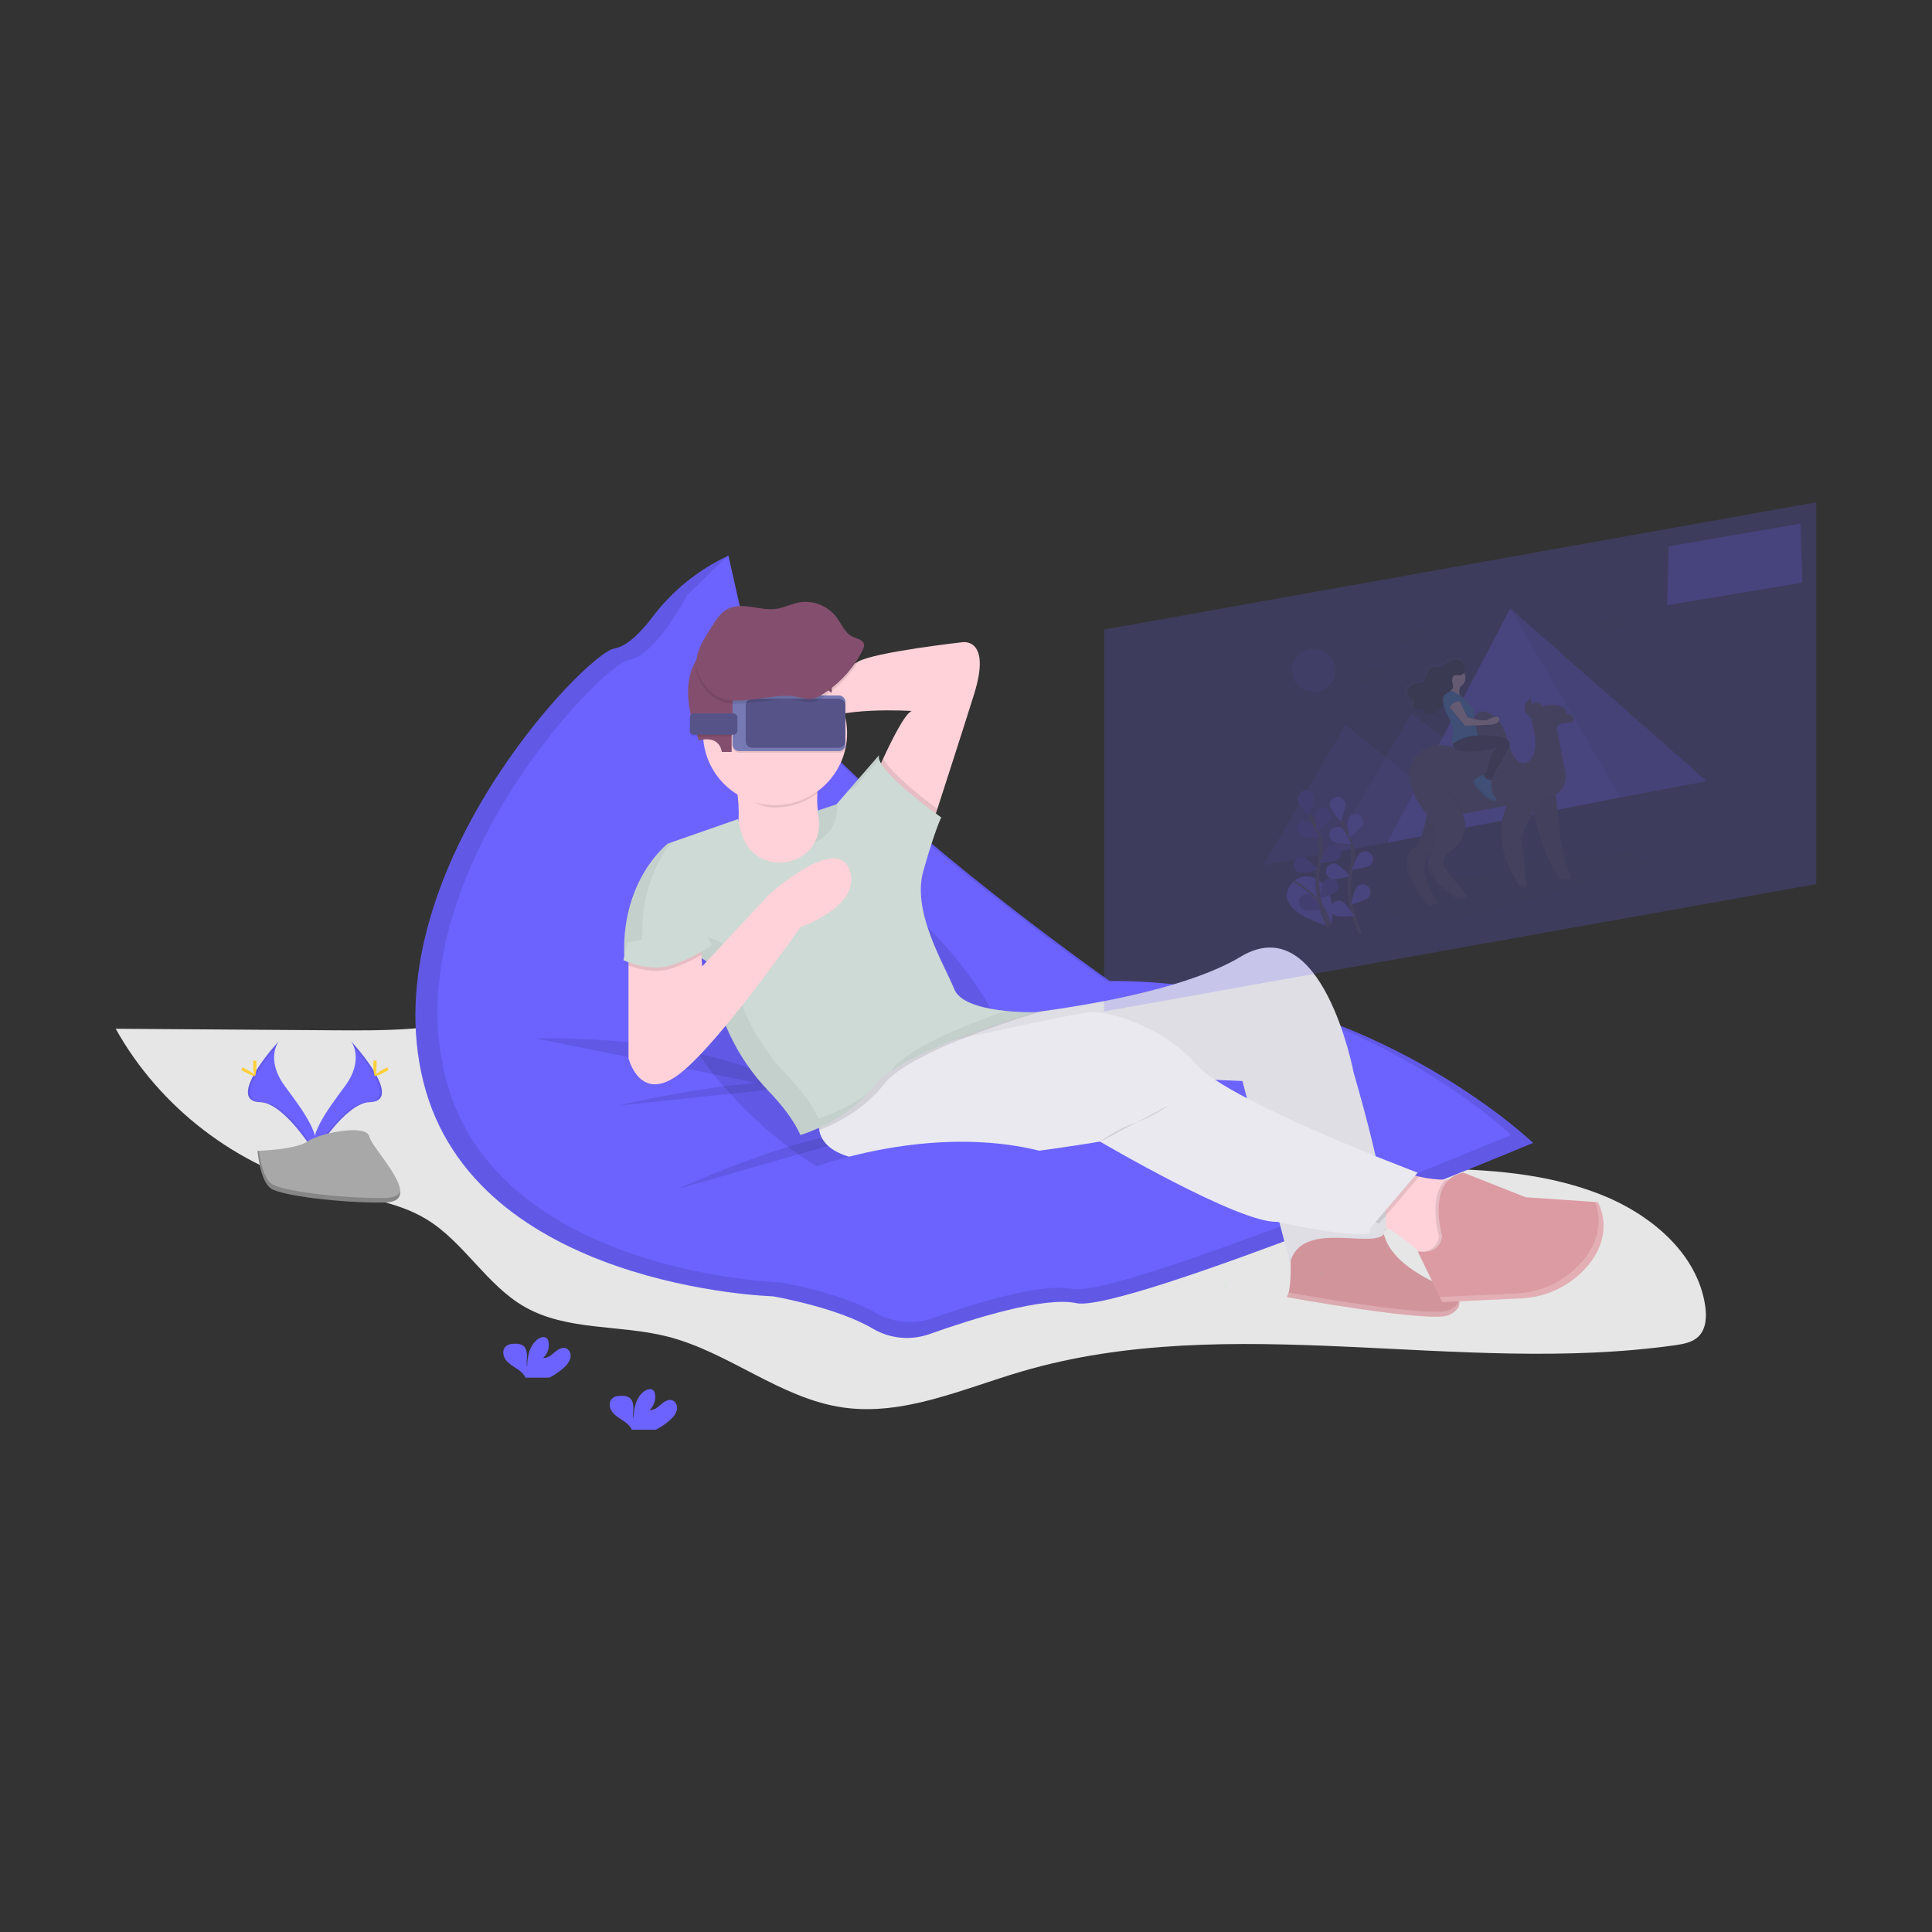 <?xml version="1.0" encoding="utf-8"?>
<!-- Generator: Adobe Illustrator 24.0.0, SVG Export Plug-In . SVG Version: 6.00 Build 0)  -->
<svg version="1.1" id="Layer_1" xmlns="http://www.w3.org/2000/svg" xmlns:xlink="http://www.w3.org/1999/xlink" x="0px" y="0px"
	 viewBox="0 0 1080 1080" style="enable-background:new 0 0 1080 1080;" xml:space="preserve">
<rect x="0" y="0" width="1080" height="1080" fill="#333333" stroke="none"/>
<style type="text/css">
	.st0{fill:#3F3D56;}
	.st1{fill:#6C63FF;}
	.st2{fill:#F2F2F2;}
	.st3{opacity:0.7;}
	.st4{fill:url(#SVGID_1_);}
	.st5{opacity:0.1;enable-background:new    ;}
	.st6{fill:#E0E0E0;}
	.st7{fill:url(#SVGID_2_);}
	.st8{fill:#72351C;}
	.st9{fill:#FDA57D;}
	.st10{fill:url(#SVGID_3_);}
	.st11{fill:#535461;}
	.st12{fill:#FFFFFF;}
	.st13{fill:#EEEEEE;}
	.st14{fill:#2F2E41;}
	.st15{fill:#A0616A;}
	.st16{fill:#D0CDE1;}
	.st17{fill:#E6E6E6;}
	.st18{opacity:0.1;fill:#6C63FF;enable-background:new    ;}
	.st19{fill:none;stroke:#535461;stroke-width:2;stroke-miterlimit:10;}
	.st20{opacity:0.25;enable-background:new    ;}
	.st21{fill:#495464;}
	.st22{fill:#464353;}
	.st23{fill:#514E7F;}
	.st24{opacity:0.5;fill:#6C63FF;enable-background:new    ;}
	.st25{fill:url(#SVGID_4_);}
	.st26{fill:#A1616A;}
	.st27{opacity:0.05;enable-background:new    ;}
	.st28{opacity:0.1;}
	.st29{opacity:0.2;enable-background:new    ;}
	.st30{fill:#E6E8EC;}
	.st31{fill:none;stroke:#3F3D56;stroke-miterlimit:10;}
	.st32{fill:#FFB6B6;}
	.st33{fill:#F86D70;}
	.st34{fill:#444053;}
	.st35{opacity:0.1;fill:#FFFFFF;enable-background:new    ;}
	.st36{fill:none;stroke:#444053;stroke-miterlimit:10;}
	.st37{fill:url(#SVGID_5_);}
	.st38{fill:#2D293D;}
	.st39{opacity:0.05;}
	.st40{fill:#FFCDD3;}
	.st41{fill:#DCE6F2;}
	.st42{fill:#DC9BA3;}
	.st43{fill:#FFD2D9;}
	.st44{fill:#E9E9EF;}
	.st45{fill:#CEDAD5;}
	.st46{fill:#FFD037;}
	.st47{fill:#A8A8A8;}
	.st48{fill:#844F6E;}
	.st49{opacity:0.2;fill:#FFFFFF;enable-background:new    ;}
	.st50{opacity:0.05;fill:#00FF00;enable-background:new    ;}
	.st51{fill:#7679B4;}
	.st52{fill:#565388;}
	.st53{opacity:0.2;fill:#6C63FF;enable-background:new    ;}
	.st54{opacity:0.2;}
	.st55{opacity:0.1;fill:#252223;enable-background:new    ;}
	.st56{opacity:0.3;fill:#6C63FF;enable-background:new    ;}
	.st57{fill:url(#SVGID_6_);}
	.st58{fill:url(#SVGID_7_);}
	.st59{fill:#F9D5C6;}
	.st60{fill:#353535;}
	.st61{fill:#409CD6;}
	.st62{fill:#2F302F;}
	.st63{fill:none;stroke:#535461;stroke-miterlimit:10;}
</style>
<g>
	<path class="st17" d="M341.55,533.99c-22.41,10.36-43.08,24.59-66.44,32.56c-28.43,9.7-59.14,9.6-89.19,9.38l-121.24-0.85
		c24.55,44.1,67.93,77.31,116.92,89.49c19.22,4.79,39.75,6.66,56.7,16.94c21.12,12.81,33.64,36.9,55.11,49.1
		c23.67,13.43,53.08,9.81,79.46,16.47c34.38,8.63,63.15,34.59,98.22,39.69c33.92,4.93,66.98-10.39,99.86-20.06
		c117.42-34.56,244.27,2.35,365.47-14.73c4.66-0.66,9.62-1.55,12.99-4.82c4.33-4.2,4.69-10.98,3.83-17
		c-4.32-29.96-31.27-51.98-59.53-62.85c-60.21-23.14-127.85-8.6-191.81-16.93c-43.93-5.73-85.72-22.22-126.94-38.58
		c-43.16-17.12-87-33.93-127.9-56.08C405.47,533.17,391.99,510.71,341.55,533.99z"/>
	<path class="st42" d="M721.08,693.05c0,0,1.83,27.46-1.83,32.03c0,0,80.54,14.64,90.6,10.07c10.07-4.58,5.49-11.9,0-14.64
		s-32.95-12.81-36.61-32.03c0,0,11.9-5.49-26.54,1.83S721.08,693.05,721.08,693.05z"/>
	<path class="st27" d="M721.08,693.05c0,0,1.83,27.46-1.83,32.03c0,0,80.54,14.64,90.6,10.07c10.07-4.58,5.49-11.9,0-14.64
		s-32.95-12.81-36.61-32.03c0,0,11.9-5.49-26.54,1.83S721.08,693.05,721.08,693.05z"/>
	<path class="st1" d="M407,310.72l-0.35,0.16c-16.61,7.84-31.06,19.61-42.1,34.29c-6.24,8.24-13.91,16.09-21.2,17.39
		c-16.2,2.86-135.31,126.74-106.72,242.03s195.38,120.05,195.38,120.05s35.47,6.01,55.83,18.04c9.62,5.69,21.27,6.81,31.8,3.06
		c24.23-8.62,64.06-21.12,82.02-17.28C628.34,734.19,857,638.9,857,638.9s-95.29-91.52-235.36-89.57
		c0,0-221.06-154.37-213.44-218.21L407,310.72z"/>
	<path class="st5" d="M407,310.72l-0.35,0.16c-16.61,7.84-31.06,19.61-42.1,34.29c-6.24,8.24-13.91,16.09-21.2,17.39
		c-16.2,2.86-135.31,126.74-106.72,242.03s195.38,120.05,195.38,120.05s35.47,6.01,55.83,18.04c9.62,5.69,21.27,6.81,31.8,3.06
		c24.23-8.62,64.06-21.12,82.02-17.28C628.34,734.19,857,638.9,857,638.9s-95.29-91.52-235.36-89.57
		c0,0-221.06-154.37-213.44-218.21L407,310.72z"/>
	<path class="st1" d="M407.17,310.5l-22.88,21.96c0,0-17.39,33.86-32.95,36.61s-129.96,121.72-102.5,232.46
		s187.61,115.31,187.61,115.31s33.33,5.65,52.94,16.95c9.62,5.63,21.23,6.77,31.77,3.1c23.33-8.24,61.12-20.05,78.18-16.39
		c25.63,5.49,245.27-86.03,245.27-86.03s-91.52-87.86-226.05-86.03c0,0-212.32-148.26-205-209.58L407.17,310.5z"/>
	
		<ellipse transform="matrix(0.707 -0.707 0.707 0.707 -265.356 497.094)" class="st5" cx="467.37" cy="568.86" rx="72.17" ry="131.38"/>
	<path class="st43" d="M407.17,426.73c0,0,10.07,16.47,3.66,48.51s16.47,32.03,16.47,32.03h45.76L488.63,467l-21.96,1.83
		c0,0-14.64-3.66-8.24-37.52L407.17,426.73z"/>
	<path class="st43" d="M544.45,388.29c-7,22.28-15.78,49.42-20.46,63.9l-3.33,10.23l-30.2-31.12c0,0,1.33-3.08,3.31-7.4
		c4.42-9.57,12.12-25.2,15.91-26.46c0,0-42.1-2.75-54.91,7.32c-12.81,10.07-9.15-27.46-9.15-27.46s24.71-1.83,33.86-7.32
		c9.15-5.49,58.57-10.98,58.57-10.98S554.52,356.26,544.45,388.29z"/>
	<path class="st5" d="M378.8,664.68c0,0,77.79-35.69,105.25-30.2"/>
	<path class="st5" d="M299.18,580.48c0,0,94.26-3.66,145.52,29.29"/>
	<path class="st5" d="M345.86,618.01c0,0,74.13-18.3,113.48-11.9"/>
	<path class="st43" d="M819.01,657.36l-6.41,46.67l-16.47-1.83c0,0-1-0.92-2.69-2.45c-4.44-3.91-13.67-11.57-22.51-15.74
		c-2.99-1.53-6.23-2.49-9.57-2.86l18.3-27.46c4.45,1.67,9.02,3.02,13.66,4.05c4.82,1.13,9.76,1.71,14.72,1.74
		C811.8,659.55,815.54,658.83,819.01,657.36z"/>
	<path class="st44" d="M773.25,690.31c-8.24,7.32-45.76-8.24-52.17,15.56l-5.89-22.57l-18.15-69.45l-2.5-9.56l-15.12-0.65
		l-173.5-7.4l-9.85-0.4l-5.18-0.22l6.87-3.4l45.76-22.68c0,0,16.47-1.15,39.22-4.27l0,0c34.47-4.72,83.28-13.96,110.85-30.49
		c45.76-27.46,63.15,64.98,63.15,64.98s6.96,23.46,12.26,46.56c2.53,10.98,4.68,21.96,5.49,30.26
		C775.27,683.59,775.03,688.72,773.25,690.31z"/>
	<path class="st27" d="M773.25,690.31c-8.24,7.32-45.76-8.24-52.17,15.56l-5.89-22.57l-18.15-69.45l-2.5-9.56l-15.56-0.92
		l-167.66-10.35l-10.35-0.64l-3.18-0.19l-4.13-0.26l49.88-22.42c0,0,16.47-1.15,39.22-4.27l0,0c34.47-4.72,83.28-13.96,110.85-30.49
		c45.76-27.46,63.15,64.98,63.15,64.98s6.96,23.46,12.26,46.56c2.53,10.98,4.68,21.96,5.49,30.26
		C775.27,683.59,775.03,688.72,773.25,690.31z"/>
	<path class="st5" d="M793.32,657.74l-16.02,18.78l-6.41,7.49c-2.99-1.53-6.23-2.49-9.57-2.86l18.3-27.46
		C784.09,655.37,788.67,656.72,793.32,657.74z"/>
	<path class="st44" d="M792.47,655.53l-17.91,20.99l-8.63,10.12v2.75c-10.56,2.43-43.48-4.5-50.74-6.1
		c-0.92-0.19-1.43-0.31-1.43-0.31c-21.05,0.92-98.84-44.84-98.84-44.84s-85.11,14.64-126.3,10.98c-23-2.05-29.44-10.37-30.65-17.32
		c-0.53-3.44-0.06-6.96,1.36-10.13l36.74-25.84l4.88-3.43l7.79-5.49c0,0,13.54-3.07,30.73-6.86l0,0
		c26.86-5.92,62.66-13.62,69.91-14.18c11.9-0.92,42.1,9.15,59.49,29.29c2.99,3.16,6.38,5.93,10.07,8.24l0.48,0.31
		c4.89,3.24,10.91,6.69,17.62,10.21c22.16,11.67,51.69,24.2,72,32.43C782.91,651.9,792.47,655.53,792.47,655.53z"/>
	<path class="st5" d="M819.01,657.36l-6.41,46.67l-16.47-1.83c0,0-1-0.92-2.69-2.45c3.66,0.08,9.66-0.97,10.93-8.53
		c0,0-6.34-22.19,3.66-31.74C811.8,659.55,815.54,658.83,819.01,657.36z"/>
	<path class="st42" d="M806.2,691.22c0,0-9.15-32.03,11.9-35.69l34.78,13.73l40.27,2.75c0,0,10.52,17.17-6.34,36.39
		c-9.33,10.53-22.55,16.81-36.61,17.39l-44,2.06l-13.73-28.37C792.46,699.47,804.37,702.2,806.2,691.22z"/>
	<path class="st5" d="M582.75,565.23c-4.58,1.35-23.69,7.05-43.23,14.79l0,0c-9.66,3.72-19.07,8.06-28.17,12.99
		c-1.89,1.06-3.66,2.13-5.4,3.21c-5.13,3.25-9.25,6.58-11.81,9.88c-11.29,14.64-27.89,22.48-36.14,25.69
		c-0.53-3.44-0.06-6.96,1.36-10.13l36.71-25.84l-5.18-0.22l6.87-3.4l-4.13-0.26l49.88-22.42
		C543.52,569.52,560.02,568.37,582.75,565.23z"/>
	<path class="st5" d="M523.99,452.19l-3.33,10.23l-30.2-31.12c0,0,1.33-3.08,3.31-7.4C497.59,432,515.82,446.12,523.99,452.19z"/>
	<path class="st45" d="M415.03,467.39c-1.08-3.1-1.87-6.3-2.36-9.55l-39.35,13.73c0,0-27,20.59-24.25,65.44
		c0,0,33.4-12.36,48.05,2.29l0.3,2.58c3.1,25.59,14.42,49.47,32.26,68.07c7.32,7.64,14.14,16.26,17.77,24.53
		c0,0,25.63-7.32,41.18-27.46c15.56-20.13,89.69-41.18,89.69-41.18s-39.35,0.92-44.84-12.81c-5.49-13.73-23.79-43.01-17.39-65.89
		c6.41-22.88,10.07-30.2,10.07-30.2s-37.52-26.54-34.78-34.78l-23.79,27.46l-10.98,3.66c0.86,2.12,1.3,4.4,1.29,6.69
		C458.47,484.85,423.36,490.83,415.03,467.39z"/>
	<path class="st1" d="M196.3,582.09c0,0,7.67,10.07-3.54,25.17c-11.21,15.1-20.45,27.92-16.71,37.37c0,0,16.91-28.12,30.68-28.52
		C220.49,615.72,211.45,599.03,196.3,582.09z"/>
	<path class="st5" d="M196.3,582.09c0.67,0.97,1.2,2.03,1.56,3.15c13.43,15.78,20.58,30.5,7.68,30.88
		c-12.03,0.35-26.45,21.85-29.91,27.28c0.11,0.42,0.25,0.83,0.41,1.24c0,0,16.91-28.12,30.68-28.52
		C220.49,615.73,211.45,599.03,196.3,582.09z"/>
	<path class="st46" d="M210.54,594.91c0,3.53-0.39,6.41-0.92,6.41s-0.92-2.86-0.92-6.41s0.49-1.83,0.98-1.83
		S210.54,591.37,210.54,594.91z"/>
	<path class="st46" d="M215.45,599.13c-3.1,1.69-5.8,2.75-6.03,2.28c-0.23-0.47,2.09-2.15,5.19-3.83c3.1-1.68,1.88-0.46,2.11,0
		C216.96,598.03,218.55,597.43,215.45,599.13z"/>
	<path class="st1" d="M155.79,582.09c0,0-7.67,10.07,3.54,25.17c11.21,15.1,20.45,27.92,16.71,37.37c0,0-16.91-28.12-30.68-28.52
		C131.6,615.72,140.65,599.03,155.79,582.09z"/>
	<path class="st5" d="M155.79,582.09c-0.67,0.97-1.2,2.03-1.56,3.15c-13.43,15.78-20.58,30.5-7.68,30.88
		c12.03,0.35,26.45,21.85,29.91,27.28c-0.11,0.42-0.25,0.83-0.41,1.24c0,0-16.91-28.12-30.68-28.52
		C131.6,615.73,140.65,599.03,155.79,582.09z"/>
	<path class="st46" d="M141.53,594.91c0,3.53,0.39,6.41,0.92,6.41c0.52,0,0.92-2.86,0.92-6.41s-0.49-1.83-0.98-1.83
		S141.53,591.37,141.53,594.91z"/>
	<path class="st46" d="M136.64,599.13c3.1,1.69,5.8,2.75,6.03,2.28c0.23-0.47-2.09-2.15-5.19-3.83c-3.1-1.68-1.88-0.46-2.11,0
		C135.13,598.03,133.54,597.43,136.64,599.13z"/>
	<path class="st47" d="M143.97,643.35c0,0,21.44-0.66,27.9-5.26c6.46-4.6,32.95-10.07,34.59-2.75s32.22,36.71,8.02,36.9
		c-24.21,0.19-56.25-3.77-62.7-7.7C145.33,660.62,143.97,643.35,143.97,643.35z"/>
	<path class="st29" d="M214.92,669.71c-24.21,0.19-56.25-3.77-62.7-7.7c-4.91-2.99-6.87-13.73-7.52-18.68h-0.71
		c0,0,1.35,17.3,7.81,21.22c6.45,3.93,38.49,7.9,62.7,7.7c6.99-0.05,9.4-2.54,9.27-6.22C222.78,668.27,220.12,669.66,214.92,669.71z
		"/>
	<path class="st1" d="M315.38,764.39c1.68-1.37,2.9-3.21,3.51-5.29c0.46-2.1-0.44-4.62-2.45-5.39c-2.25-0.86-4.66,0.7-6.48,2.28
		s-3.92,3.38-6.31,3.04c2.5-2.26,3.62-5.67,2.97-8.98c-0.1-0.67-0.39-1.31-0.82-1.83c-1.25-1.34-3.51-0.76-5.02,0.29
		c-4.76,3.35-6.09,9.81-6.11,15.63c-0.48-2.1-0.07-4.28-0.09-6.41c-0.02-2.12-0.6-4.58-2.42-5.69c-1.12-0.6-2.39-0.9-3.66-0.87
		c-2.14-0.08-4.52,0.14-5.99,1.7c-1.83,1.94-1.35,5.21,0.24,7.32c1.58,2.11,3.98,3.48,6.2,4.96c1.78,1.06,3.29,2.5,4.43,4.22
		c0.13,0.24,0.24,0.49,0.33,0.75h13.39C310.1,768.6,312.89,766.67,315.38,764.39z"/>
	<path class="st1" d="M374.87,793.5c1.68-1.37,2.9-3.21,3.51-5.29c0.46-2.1-0.44-4.62-2.45-5.39c-2.25-0.86-4.66,0.7-6.48,2.28
		c-1.82,1.58-3.92,3.38-6.31,3.04c2.5-2.26,3.62-5.67,2.97-8.98c-0.1-0.67-0.39-1.31-0.82-1.83c-1.25-1.34-3.51-0.76-5.02,0.29
		c-4.76,3.35-6.09,9.81-6.11,15.63c-0.48-2.1-0.07-4.28-0.09-6.41c-0.02-2.12-0.6-4.58-2.42-5.69c-1.12-0.6-2.39-0.9-3.66-0.87
		c-2.14-0.08-4.52,0.14-5.99,1.7c-1.83,1.94-1.35,5.21,0.24,7.32s3.98,3.48,6.2,4.96c1.78,1.06,3.29,2.5,4.43,4.22
		c0.13,0.24,0.24,0.49,0.33,0.75h13.39C369.59,797.71,372.38,795.78,374.87,793.5z"/>
	<path class="st1" d="M447.9,655.07c0,0,88.77-36.61,161.07-1.83l-17.39,36.61l-83.28,1.83L447.9,655.07z"/>
	<path class="st5" d="M457.03,443.33c0.28-3.42,0.74-6.82,1.39-10.2l-51.25-4.58c0,0,3.55,3.07,5.1,14.51
		c6.01,3.57,13.03,8.37,20.53,8.37C441.55,451.46,450.06,448.61,457.03,443.33z"/>
	<circle class="st43" cx="433.26" cy="409.8" r="40.27"/>
	<path class="st48" d="M403.51,420.33H409v-15.56l5.49-16.47c0,0,27.46-12.81,40.27-10.07l10.07,9.15c0,0,2.75-21.96-13.73-30.2
		c-16.47-8.24-45.76-4.58-53.08,1.83c-7.32,6.41-19.22,17.39-10.07,47.59l2.75,7.32C390.7,413.92,401.68,410.26,403.51,420.33z"/>
	<g class="st39">
		<path d="M474.64,441.47l3-1l13.86-15.95c-0.27-0.76-0.3-1.58-0.09-2.35L474.64,441.47z"/>
		<path d="M455.38,470.98c7.26-3.2,12.81-10.16,12.57-20.13c0-0.54,0-1.05-0.09-1.54l-0.29,0.33l-10.98,3.66
			c0.86,2.12,1.3,4.4,1.29,6.69C458.01,463.81,457.15,467.6,455.38,470.98z"/>
		<path d="M562.13,565.09c-22.93,7.98-54,20.55-63.44,32.78c-0.23,0.3-0.47,0.59-0.7,0.92c25.13-17.23,80.33-32.95,80.33-32.95
			C572.91,565.9,567.51,565.65,562.13,565.09z"/>
		<path d="M457.51,625.33c-3.66-8.24-10.5-16.89-17.77-24.53c-17.84-18.6-29.16-42.49-32.26-68.07l-0.3-2.58
			c-14.64-14.64-48.05-2.29-48.05-2.29c-1.74-28.44,8.48-47.12,16.19-56.99l-2,0.7c0,0-27,20.59-24.25,65.44
			c0,0,33.4-12.36,48.05,2.29l0.3,2.58c3.1,25.59,14.42,49.47,32.26,68.07c7.32,7.64,14.14,16.26,17.77,24.53
			c0,0,22.3-6.41,37.93-23.58C476.95,617.23,467.53,622.1,457.51,625.33z"/>
	</g>
	<path class="st43" d="M447.44,518.25c0,0-43.93,63.15-66.81,81.45c-22.88,18.3-29.29-8.24-29.29-8.24v-58.57l40.27-4.58l0.43,5.56
		l0.49,6.34l37.52-40.27c0,0,37.52-33.86,44.84-13.73C482.22,506.35,447.44,518.25,447.44,518.25z"/>
	<path class="st5" d="M392.05,533.87c-5.5,3.2-11.33,5.79-17.39,7.72c-8.65,2.66-18.56-0.14-23.34-1.83v-6.84l40.27-4.58
		L392.05,533.87z"/>
	<path class="st45" d="M350.89,526.94l-2.41,9.8c0,0,14.3,6.67,26.2,3.01c11.9-3.66,21.05-10.07,22.88-10.98
		c1.83-0.92-7.32-10.98-7.32-10.98L350.89,526.94z"/>
	<path class="st5" d="M614.46,638.6c6.1-4.68,12.9-8.39,20.13-10.98c6.88-2.36,13.36-5.76,19.22-10.07"/>
	<path class="st49" d="M893.14,672l-1.5-0.1c2.18,5.49,5.33,19.03-7.59,33.77c-9.33,10.53-22.55,16.81-36.61,17.39l-42.62,2
		l1.36,2.81l44.01-2.09c14.06-0.58,27.27-6.86,36.61-17.39C903.66,689.17,893.14,672,893.14,672z"/>
	<path class="st50" d="M685.61,719.13h-0.14c0.12,2.16,0.33,6.62,0.37,11.51C685.88,726.35,685.74,722.12,685.61,719.13z"/>
	<path class="st50" d="M737.74,711.23c0.13,0.56,0.27,1.1,0.43,1.64C739.07,712.35,740.36,711.38,737.74,711.23z"/>
	<path class="st49" d="M809.86,732.41c-9.38,4.26-79.92-8.15-89.51-9.87c-0.19,0.91-0.56,1.78-1.09,2.55c0,0,80.54,14.64,90.6,10.07
		c5.18-2.35,6.48-5.44,5.77-8.24C815.1,728.86,813.38,730.8,809.86,732.41z"/>
	<path class="st50" d="M685.47,719.14c-0.05-0.92-0.08-1.38-0.08-1.38S680.73,719.43,685.47,719.14z"/>
	<path class="st5" d="M413.2,389.67h55.68c2.06,0,3.73,1.67,3.73,3.73v23.65c0,2.06-1.67,3.73-3.73,3.73H413.2
		c-2.06,0-3.73-1.67-3.73-3.73V393.4C409.46,391.34,411.13,389.67,413.2,389.67z"/>
	<path class="st5" d="M387.9,399.73h22.07c1.23,0,2.23,1,2.23,2.23v7.43c0,1.23-1,2.23-2.23,2.23H387.9c-1.23,0-2.23-1-2.23-2.23
		v-7.43C385.67,400.73,386.67,399.73,387.9,399.73z"/>
	<path class="st51" d="M413.2,388.75h55.68c2.06,0,3.73,1.67,3.73,3.73v23.65c0,2.06-1.67,3.73-3.73,3.73H413.2
		c-2.06,0-3.73-1.67-3.73-3.73v-23.65C409.46,390.42,411.13,388.75,413.2,388.75z"/>
	<path class="st52" d="M420.56,390.58h48.25c2.06,0,3.73,1.67,3.73,3.73v19.99c0,2.06-1.67,3.73-3.73,3.73h-48.25
		c-2.06,0-3.73-1.67-3.73-3.73v-19.99C416.83,392.25,418.5,390.58,420.56,390.58z"/>
	<path class="st52" d="M387.9,398.82h22.07c1.23,0,2.23,1,2.23,2.23v7.43c0,1.23-1,2.23-2.23,2.23H387.9c-1.23,0-2.23-1-2.23-2.23
		v-7.43C385.67,399.82,386.67,398.82,387.9,398.82z"/>
	<path class="st5" d="M458.85,390.56c9.9-5.99,17.95-14.61,23.23-24.91c0.61-1.2,1.2-2.54,0.86-3.84c-0.65-2.49-3.9-2.93-6.24-4
		c-4.37-2-6.21-7.07-9.07-10.92c-4.99-6.55-13.25-9.74-21.35-8.24c-4.17,0.84-8.04,2.91-12.25,3.53c-9.08,1.33-18.98-4.17-27.14,0
		c-3.72,1.91-6.23,5.49-8.45,9.06c-5.56,8.89-12.52,18.3-7.47,28.73c2.9,5.96,7.53,10.9,14.04,12.64
		c6.51,1.74,14.04,0.29,20.66-0.43c5.45-0.59,11.15-1.83,16.63-1.25C448.71,391.62,452.72,394.24,458.85,390.56z"/>
	<path class="st48" d="M458.85,388.73c9.9-5.99,17.95-14.61,23.23-24.91c0.61-1.2,1.2-2.54,0.86-3.84c-0.65-2.49-3.9-2.93-6.24-4
		c-4.37-2-6.21-7.07-9.07-10.92c-4.99-6.55-13.25-9.74-21.35-8.24c-4.17,0.84-8.04,2.91-12.25,3.53c-9.08,1.33-18.98-4.17-27.14,0
		c-3.72,1.91-6.23,5.49-8.45,9.06c-5.56,8.89-12.52,18.3-7.47,28.73c2.9,5.96,7.53,10.9,14.04,12.64
		c6.51,1.74,14.04,0.29,20.66-0.43c5.45-0.59,11.15-1.83,16.63-1.25C448.71,389.79,452.72,392.41,458.85,388.73z"/>
	<polygon class="st53" points="1015.31,494.23 617.21,565.38 617.21,351.91 1015.31,280.76 	"/>
	<polygon class="st53" points="932.83,305.39 1006.46,292.69 1007.53,325.69 931.95,338.32 	"/>
	<g class="st54">
		<path class="st55" d="M789.62,489.59c2.5-0.56,5.06-0.78,7.61-0.63c15.05,0.27,30.68,1.74,45.45-2.75
			c7.84-2.36,14.88-6.26,22.97-7.93c13.73-2.83,27.46,1.3,40.95-2.14c2.75-0.7,6.1-1.69,8.05-0.63c2.26,1.23,0.66,4.41,3.41,5.22
			c0.87,0.11,1.73,0.3,2.56,0.59c1.01,0.59,0.38,1.83-0.63,2.63c-6.12,4.97-18.58,1.67-26.25,5.68c-1.7,0.92-2.98,2.07-4.58,3.02
			c-2.52,1.3-5.19,2.28-7.95,2.93l-42.58,11.9c-10.2,2.85-20.53,5.73-31.07,6.98c-10.54,1.25-21.48,0.74-29.2-2.84
			c-1.66-0.77-3.19-1.71-3.83-2.99C771.55,502.57,779.02,492.41,789.62,489.59z"/>
		<polygon class="st56" points="752.05,405.28 787.68,433.45 823.31,461.61 764.79,472.67 706.28,483.73 729.17,444.5 		"/>
		<polygon class="st56" points="789.1,398.76 824.73,426.92 860.36,455.09 801.84,466.15 743.32,477.21 766.21,437.99 		"/>
		<polygon class="st1" points="844.2,340.16 775.45,471.15 905.84,445.77 954.03,436.66 		"/>
		<polygon class="st5" points="954.03,436.66 905.84,445.77 844.2,340.16 		"/>
		
			<linearGradient id="SVGID_1_" gradientUnits="userSpaceOnUse" x1="471.018" y1="-3687.524" x2="471.018" y2="-3583.178" gradientTransform="matrix(0.983 -0.186 -0.186 -0.983 -303.562 -3038.148)">
			<stop  offset="0" style="stop-color:#808080;stop-opacity:0.25"/>
			<stop  offset="0.54" style="stop-color:#808080;stop-opacity:0.12"/>
			<stop  offset="1" style="stop-color:#808080;stop-opacity:0.1"/>
		</linearGradient>
		<path class="st4" d="M880.46,400.89c-0.48-1.76-2.16-2.92-3.97-2.75c0,0,0.92-7.19-13.91-4.29c-0.92-1.87-3.19-2.65-5.06-1.72
			c-0.29,0.14-0.56,0.32-0.81,0.53l-0.63-3.34c0,0-8.13,4.66,0.49,11.3l1.03,5.49c0.03,0.14,0.07,0.27,0.13,0.4
			c0.05,0.1,0.08,0.2,0.11,0.31c0.39,1.6,3.29,14.3-3.29,18.63c-7.04,4.71-11.06-9.81-11.06-9.81c-4.58-18.97-13.29-18.9-15.36-18.6
			c-0.25,0-0.5,0.05-0.76,0.07c-0.97,0.05-3.98,1.13-5.13,12.07c-1.38,13.12-6.41,9.85-6.41,9.85c-11.27-6.14-19.22-0.77-19.22-0.77
			c-19.55,11.49-2.93,33.06,0.5,37.15c-1.29,6.51-3.9,17.97-6.41,18.45c-3.55,0.67-10.2,13.13,7.8,32.52l4.79-0.92
			c0,0-14.8-19.33-3.15-28.95c-0.25,0.71-0.56,1.4-0.92,2.06c-6.53,11.16,15.68,24.6,15.68,24.6l5.33-1.01l-12.3-15.49
			c-4.89-6.41,4.23-11.64,4.23-11.64c10.79-9.02,5.23-19.91,5.23-19.91l25.19-4.76c-3.11,6.88-7.69,23.79,7.52,46.07l3.55-0.67
			l-2.9-27.02c0,0,0.92-5.81,7.08-14.58c2.45,10.98,7.65,29.94,15.5,37.87l5.14-0.97c0,0-6.27-17.98-6.41-24.71
			c-0.06-2.75-0.18-5.45-0.43-8.15l-1.28-14.17c4.25-2.7,6.4-7.74,5.4-12.68l-4.73-24.58c-0.27-1.4,0.65-2.76,2.05-3.03
			c0.05-0.01,0.1-0.02,0.14-0.02l6.07-0.82c0.83-0.15,1.38-0.93,1.23-1.76C880.51,401.06,880.49,400.97,880.46,400.89z"/>
		<path class="st11" d="M855.75,446.06c0,0,5.69,33.92,16.83,45.16l5.05-0.92c0,0-6.15-17.65-6.31-24.23
			c-0.06-2.67-0.17-5.34-0.42-8.01l-2.07-22.88L855.75,446.06z"/>
		<path class="st27" d="M855.75,446.06c0,0,5.69,33.92,16.83,45.16l5.05-0.92c0,0-6.15-17.65-6.31-24.23
			c-0.06-2.67-0.17-5.34-0.42-8.01l-2.07-22.88L855.75,446.06z"/>
		<path class="st11" d="M798.55,450.92c0,0-3.66,21.79-7.12,22.45c-3.46,0.66-10.01,12.9,7.66,31.92l4.7-0.92
			c0,0-16.29-21.27-0.8-29.97C802.99,474.43,805.69,456.24,798.55,450.92z"/>
		<path class="st27" d="M798.55,450.92c0,0-3.66,21.79-7.12,22.45c-3.46,0.66-10.01,12.9,7.66,31.92l4.7-0.92
			c0,0-16.29-21.27-0.8-29.97C802.99,474.43,805.69,456.24,798.55,450.92z"/>
		<path class="st11" d="M857.15,406.89l-1.02-5.36c-8.45-6.52-0.48-11.09-0.48-11.09l1.09,5.75c20.02-5.77,18.94,2.91,18.94,2.91
			c1.77-0.18,3.42,0.94,3.9,2.66c0.28,0.78-0.13,1.63-0.91,1.9c-0.1,0.03-0.2,0.06-0.3,0.07l-5.96,0.81
			c-1.39,0.19-2.37,1.47-2.18,2.86c0.01,0.05,0.01,0.09,0.02,0.14l4.64,24.13c0.68,3.5-0.21,7.11-2.43,9.89
			c-1.72,2.11-4.48,4.02-8.87,4.71l-45.98,8.69c0,0,5.49,10.7-5.14,19.55c0,0-8.95,5.12-4.15,11.43l12.07,15.21l-5.23,0.99
			c0,0-21.79-13.2-15.38-24.15c3.54-7.09,2.98-15.54-1.47-22.09c0,0-22.33-24.64-1.07-37.14c0,0,7.84-5.27,18.9,0.76
			c0,0,4.93,3.21,6.29-9.66c1.13-10.74,4.08-11.8,5.03-11.85c0.25,0,0.49,0,0.74-0.07c2.03-0.29,10.61-0.37,15.08,18.26
			c0,0,3.95,14.22,10.84,9.67c6.45-4.26,3.66-16.72,3.23-18.3c-0.03-0.1-0.06-0.2-0.11-0.3l0,0
			C857.2,407.15,857.16,407.02,857.15,406.89z"/>
		<path class="st11" d="M844.17,446.98c0,0-14.15,19.63,5.57,48.51l3.49-0.66l-2.85-26.54c0,0,1.68-11.14,16.96-25.75L844.17,446.98
			z"/>
		<circle class="st11" cx="858.7" cy="396.58" r="3.72"/>
		
			<linearGradient id="SVGID_2_" gradientUnits="userSpaceOnUse" x1="460.827" y1="-3637.332" x2="460.827" y2="-3553.627" gradientTransform="matrix(0.983 -0.186 -0.186 -0.983 -303.562 -3038.148)">
			<stop  offset="0" style="stop-color:#808080;stop-opacity:0.25"/>
			<stop  offset="0.54" style="stop-color:#808080;stop-opacity:0.12"/>
			<stop  offset="1" style="stop-color:#808080;stop-opacity:0.1"/>
		</linearGradient>
		<path class="st7" d="M843.01,420.97c4.3-6.54,1.74-6.97,0.07-8.69c-1.13-1.17-10.67-1.62-16.61-1.78
			c-0.13-0.46-0.33-1.23-0.57-2.16c0,0-0.48-1.72-0.7-2.93l0,0h0.38l-0.05-0.36l7.32-0.39c6.25-0.26,6.55-2.75,6.55-2.75
			c0.15-4.27-6.91-0.17-6.91-0.17c-1.4,0.69-5.12,0.17-8.02-0.39c-0.08-0.61-0.13-1.22-0.14-1.83c0.04-0.95-0.03-1.89-0.18-2.83
			c-0.1-0.81-0.42-1.57-0.92-2.21c-2.15-2.57-4.63-4.83-7.38-6.74c-0.16-1.61-0.01-3.25,0.44-4.8c2.28-1.17,3.53-3.69,3.08-6.21
			c-0.11-0.56-0.3-1.11-0.57-1.61c1.31-1.74,0.7-4.71-1.12-6.34c-0.19-0.17-0.4-0.33-0.62-0.47c-1.18-0.79-2.6-1.11-4-0.92
			c-1.56,0.26-3.05,0.86-4.34,1.78c-1.55,1.02-3.05,2.32-4.9,2.53c-1.34,0.15-2.75-0.31-4,0.1c-1.66,0.53-2.51,2.3-3.04,3.92
			c-0.53,1.62-1.04,3.4-2.48,4.37c-1.25,0.84-2.87,0.83-4.35,1.19c-2.09,0.44-3.82,1.89-4.62,3.87c-0.6,1.8,0.09,3.79,1.67,4.84
			c0.24,0.18,0.51,0.32,0.79,0.43c0.31,0.1,0.62,0.22,0.92,0.36c0.16,0.12,0.27,0.3,0.3,0.5c0,0.25-0.05,0.5-0.16,0.72
			c-0.34,1.02-0.25,2.14,0.27,3.08c0.17,0.34,0.43,0.63,0.76,0.82c0.09,0.08,0.19,0.14,0.3,0.19c1.07,0.47,2.4-0.59,3.46-0.11h0.08
			c0.41,0.45,0.77,0.94,1.06,1.47c0.25,0.31,0.56,0.58,0.92,0.77c0.93,0.61,2.06,0.85,3.16,0.68c1.4-0.27,2.73-0.8,3.93-1.57
			c1.62-0.92,3.39-2.19,3.51-4c0.07-1.11-0.5-2.18-0.37-3.28c0.07-0.52,0.29-1.02,0.61-1.44c-0.18,0.93-0.25,1.87-0.19,2.82
			c0.03,0.77,0.12,1.53,0.27,2.28c0.35,1.96,1.05,3.85,2.09,5.56c1.39,2.22,2.4,4.65,3.01,7.2c0.22,1.12,0.24,2.28,0.05,3.4
			c-0.59,3.28-0.52,4.69-0.36,5.28c0.1,0.81,0.37,0.81,0.37,0.81h0.06c0.06,1.12,0.57,2.17,1.43,2.9
			c8.28,3.42,25.13-1.43,25.13-1.43c-3.4,1.2-5.84,10.52-5.84,10.52c-0.37,2.03-1.22,3.94-2.47,5.58l0,0
			c-1.83-0.27-3.99,1.78-5.62,2.97l-0.14,0.09c-0.61,0.42-0.77,1.26-0.35,1.87c0.03,0.05,0.07,0.1,0.11,0.14l6.48,7.1
			c3.73,2.64,5.88,2.82,6.49,2.07c0.39-0.49,0.13-1.37-0.79-2.22c-2.21-2.06-1.89-8.74-1.83-9.31
			C835.49,433.97,839.4,426.47,843.01,420.97z"/>
		<path class="st59" d="M816.83,382.08c0,0-1.89,4.33-0.64,8.05l-7.02-3.72c0,0,2.23-0.6,1.77-5.92L816.83,382.08z"/>
		<path class="st60" d="M821.54,410.77c0,0,18.62,0.27,20.21,1.95c1.58,1.68,4.01,2.13,0,8.48c-4.01,6.35-8.44,15.49-8.44,15.49
			l-4.74-2.17c1.72-1.82,2.86-4.1,3.27-6.57c0,0,2.25-9.09,5.49-10.23c0,0-15.9,4.63-23.79,1.24c0,0-2.1-1.58-1.13-5.02
			C813.38,410.51,821.54,410.77,821.54,410.77z"/>
		<path class="st5" d="M811.19,386.57c0,0-4.65-1.14-4.31,5.99c0.13,2.58,0.89,5.1,2.21,7.32c1.51,2.58,3.66,7.02,3.03,10.71
			c-0.92,5.58,0,5.59,0,5.59l2.38-1.45c3.21-1.96,6.89-3,10.64-3.02h1.11c0,0-2.23-8.02-2.28-11.57c0-1.68,0-3.25-1.02-4.58
			C819.79,391.47,813.42,386.56,811.19,386.57z"/>
		<path class="st61" d="M811.13,386.24c0,0-4.65-1.14-4.31,5.99c0.13,2.58,0.89,5.1,2.21,7.32c1.51,2.58,3.66,7.02,3.03,10.71
			c-0.92,5.58,0,5.59,0,5.59l2.38-1.45c3.21-1.96,6.89-3,10.64-3.02h1.11c0,0-2.23-8.02-2.28-11.57c0-1.68,0-3.25-1.02-4.58
			C819.72,391.12,813.35,386.24,811.13,386.24z"/>
		<path class="st5" d="M809.4,391.95c0.63-1.74,2.56-2.63,4.29-2c0.45,0.16,0.86,0.42,1.2,0.75c0.72,0.75,1.29,1.64,1.68,2.6
			c2.21,5,3.88,8.11,3.88,8.11c1.42,0.21,2.82,0.53,4.18,0.97c0.21,1.71,0.49,3.49,0.49,3.49l-5.94,0.29l-8.14-9.65
			C811.05,396.52,808.57,394.48,809.4,391.95z"/>
		<path class="st59" d="M809.33,391.6c0.63-1.74,2.56-2.63,4.29-2c0.45,0.16,0.86,0.42,1.2,0.75c0.72,0.75,1.29,1.64,1.68,2.6
			c2.21,5,3.88,8.11,3.88,8.11s8.94,2.46,11.25,1.3c0,0,6.64-3.96,6.53,0.21c0,0-0.27,2.4-6.18,2.61l-12.87,0.63l-8.14-9.65
			C810.98,396.16,808.5,394.09,809.33,391.6z"/>
		<path class="st5" d="M810.4,382.84c0.17-0.83,0.57-0.51,0.44-1.98l5.89,1.59c-0.24,0.6-0.45,1.21-0.6,1.83
			c-0.59,0.2-1.21,0.32-1.83,0.34C813,384.88,811.5,383.45,810.4,382.84z"/>
		<circle class="st59" cx="813.53" cy="378.96" r="5.67"/>
		<path class="st5" d="M815.85,377.6c-1.01,0.05-2.1-0.27-2.96,0.27c-0.85,0.53-1.1,1.99-0.92,3.12s0.66,2.28,0.39,3.4
			c-0.36,1.47-1.83,2.38-3.11,3.16s-2.75,1.83-2.88,3.31c-0.12,1.07,0.43,2.12,0.37,3.2c-0.11,1.77-1.77,2.98-3.3,3.88
			c-1.11,0.74-2.35,1.25-3.66,1.51c-1.35,0.24-2.73-0.26-3.61-1.32c-0.41-0.57-0.66-1.33-1.3-1.62c-1.01-0.48-2.26,0.55-3.27,0.09
			c-0.35-0.19-0.64-0.49-0.81-0.85c-0.49-0.92-0.58-2.01-0.27-3c0.1-0.22,0.15-0.46,0.14-0.7c-0.08-0.58-0.79-0.77-1.34-0.98
			c-1.87-0.89-2.79-3.04-2.14-5.01c0.72-1.91,2.35-3.32,4.35-3.75c1.39-0.35,2.93-0.33,4.1-1.13c1.35-0.92,1.83-2.68,2.32-4.26
			c0.49-1.57,1.28-3.29,2.85-3.8c1.21-0.39,2.52,0.05,3.78-0.07c1.75-0.18,3.16-1.45,4.58-2.43c1.21-0.88,2.61-1.47,4.09-1.71
			c1.5-0.23,3.02,0.2,4.17,1.19C819.94,372.4,820.1,377.38,815.85,377.6z"/>
		<path class="st62" d="M815.64,377.47c-1.01,0.05-2.1-0.27-2.96,0.27s-1.1,1.99-0.92,3.12s0.66,2.28,0.39,3.4
			c-0.36,1.47-1.83,2.38-3.11,3.16c-1.28,0.78-2.75,1.83-2.88,3.31c-0.12,1.07,0.43,2.12,0.37,3.2c-0.11,1.77-1.77,2.98-3.3,3.88
			c-1.11,0.74-2.35,1.25-3.66,1.51c-1.35,0.24-2.72-0.25-3.61-1.3c-0.41-0.57-0.66-1.33-1.3-1.62c-1.01-0.48-2.26,0.55-3.27,0.09
			c-0.35-0.19-0.64-0.49-0.81-0.85c-0.49-0.92-0.58-2.01-0.27-3c0.1-0.22,0.15-0.46,0.14-0.7c-0.08-0.58-0.79-0.77-1.34-0.98
			c-1.87-0.89-2.79-3.04-2.14-5.01c0.72-1.91,2.35-3.32,4.35-3.75c1.39-0.35,2.93-0.33,4.1-1.13c1.35-0.92,1.83-2.68,2.32-4.26
			c0.49-1.57,1.28-3.29,2.85-3.8c1.21-0.39,2.52,0.05,3.78-0.07c1.75-0.18,3.16-1.45,4.58-2.43c1.21-0.88,2.61-1.47,4.09-1.71
			c1.5-0.23,3.02,0.2,4.17,1.19C819.73,372.26,819.89,377.23,815.64,377.47z"/>
		<path class="st5" d="M817.31,391.82c0,0-7.32,0.48-6.7,5.59c0.62,5.12-2.54-5.83-2.54-5.83l2.85-3.07l4.06,0.49L817.31,391.82z"/>
		<path class="st61" d="M817.12,391.67c0,0-7.32,0.48-6.7,5.59c0.62,5.12-2.54-5.83-2.54-5.83l2.85-3.07l4.06,0.49L817.12,391.67z"
			/>
		<path class="st61" d="M823.87,438.27l6.17,6.96c3.55,2.6,5.58,2.75,6.15,2.06c0.37-0.48,0.11-1.34-0.76-2.17
			c-2.21-2.1-1.83-9.15-1.83-9.15c-1.79,0.06-3.42-1-4.11-2.65c-1.75-0.27-3.76,1.71-5.3,2.86l-0.13,0.09
			c-0.6,0.43-0.73,1.27-0.3,1.87C823.8,438.19,823.83,438.23,823.87,438.27z"/>
		<path class="st5" d="M833.61,435.99c0,0-3.51,0.49-4.11-2.65C830.21,434.97,831.83,436.02,833.61,435.99z"/>
		<path class="st5" d="M823.87,438.27l6.17,6.96c3.55,2.6,5.58,2.75,6.15,2.06c-1.78-0.55-6.8-2.75-11.98-11.08l-0.13,0.09
			c-0.6,0.44-0.73,1.27-0.29,1.87C823.81,438.21,823.84,438.24,823.87,438.27z"/>
		<path class="st1" d="M722.89,492.78c0,0-16.32,14.59,20.87,25.25c0,0,4.85-15.3-5.56-25.06c-4.19-3.94-10.66-4.13-15.06-0.44
			L722.89,492.78z"/>
		<path class="st63" d="M723.04,492.51c0,0,18.06,9.05,20.71,25.52"/>
		<path class="st19" d="M742.73,518.19c0,0-9.47-18.51-5.34-34.22c1.78-6.6,1.37-13.59-1.17-19.93c-1.23-3-2.72-5.87-4.48-8.59"/>
		<path class="st1" d="M734.28,445.57c0.46,2.4-2.58,10.19-2.58,10.19s-5.67-6.14-6.11-8.54c-0.45-2.4,1.12-4.72,3.52-5.17
			C731.51,441.59,733.83,443.17,734.28,445.57L734.28,445.57z"/>
		<path class="st1" d="M743.98,457.51c-0.92,2.26-7.7,7.15-7.7,7.15s-1.42-8.24-0.49-10.5c0.92-2.27,3.52-3.37,5.79-2.44
			c2.27,0.92,3.37,3.52,2.44,5.79H743.98z"/>
		<path class="st1" d="M747.96,480.3c-1.94,1.48-10.26,2.29-10.26,2.29s2.94-7.82,4.87-9.31c1.94-1.49,4.71-1.12,6.2,0.82
			C750.26,476.04,749.89,478.81,747.96,480.3L747.96,480.3z"/>
		<path class="st1" d="M747.09,498.22c-1.66,1.83-9.72,3.98-9.72,3.98s1.57-8.24,3.23-9.99c1.66-1.79,4.46-1.9,6.25-0.24
			C748.65,493.63,748.75,496.43,747.09,498.22L747.09,498.22z"/>
		<path class="st1" d="M727.24,466.84c2.04,1.35,10.39,1.56,10.39,1.56s-3.47-7.6-5.49-8.95c-2.04-1.35-4.78-0.79-6.13,1.25
			s-0.79,4.78,1.25,6.13l0,0H727.24z"/>
		<path class="st1" d="M726.49,487.83c2.35,0.68,10.38-1.62,10.38-1.62s-5.58-6.21-7.93-6.89c-2.35-0.67-4.8,0.68-5.47,3.03
			C722.79,484.7,724.15,487.15,726.49,487.83L726.49,487.83L726.49,487.83z"/>
		<path class="st1" d="M728.53,508.3c2.2,1.06,10.51,0.16,10.51,0.16s-4.46-7.07-6.65-8.13c-2.2-1.06-4.85-0.14-5.91,2.06
			C725.41,504.6,726.33,507.25,728.53,508.3L728.53,508.3z"/>
		<path class="st20" d="M734.28,445.57c0.46,2.4-2.58,10.19-2.58,10.19s-5.67-6.14-6.11-8.54c-0.45-2.4,1.12-4.72,3.52-5.17
			C731.51,441.59,733.83,443.17,734.28,445.57L734.28,445.57z"/>
		<path class="st20" d="M743.98,457.51c-0.92,2.26-7.7,7.15-7.7,7.15s-1.42-8.24-0.49-10.5c0.92-2.27,3.52-3.37,5.79-2.44
			c2.27,0.92,3.37,3.52,2.44,5.79H743.98z"/>
		<path class="st20" d="M747.96,480.3c-1.94,1.48-10.26,2.29-10.26,2.29s2.94-7.82,4.87-9.31c1.94-1.49,4.71-1.12,6.2,0.82
			C750.26,476.04,749.89,478.81,747.96,480.3L747.96,480.3z"/>
		<path class="st20" d="M747.09,498.22c-1.66,1.83-9.72,3.98-9.72,3.98s1.57-8.24,3.23-9.99c1.66-1.79,4.46-1.9,6.25-0.24
			C748.65,493.63,748.75,496.43,747.09,498.22L747.09,498.22z"/>
		<path class="st20" d="M727.24,466.84c2.04,1.35,10.39,1.56,10.39,1.56s-3.47-7.6-5.49-8.95c-2.04-1.35-4.78-0.79-6.13,1.25
			s-0.79,4.78,1.25,6.13l0,0H727.24z"/>
		<path class="st20" d="M726.49,487.83c2.35,0.68,10.38-1.62,10.38-1.62s-5.58-6.21-7.93-6.89c-2.35-0.67-4.8,0.68-5.47,3.03
			C722.79,484.7,724.15,487.15,726.49,487.83L726.49,487.83L726.49,487.83z"/>
		<path class="st20" d="M728.53,508.3c2.2,1.06,10.51,0.16,10.51,0.16s-4.46-7.07-6.65-8.13c-2.2-1.06-4.85-0.14-5.91,2.06
			C725.41,504.6,726.33,507.25,728.53,508.3L728.53,508.3z"/>
		<path class="st19" d="M760.57,521.69c0,0-9.47-18.51-5.34-34.22c1.77-6.58,1.37-13.56-1.16-19.89c-1.23-3-2.72-5.87-4.48-8.59"/>
		<path class="st1" d="M752.15,449.06c0.46,2.4-2.58,10.19-2.58,10.19s-5.67-6.14-6.11-8.54c-0.45-2.4,1.12-4.72,3.52-5.17
			C749.38,445.08,751.7,446.66,752.15,449.06L752.15,449.06z"/>
		<path class="st1" d="M761.86,461.01c-0.92,2.26-7.7,7.15-7.7,7.15s-1.42-8.24-0.49-10.5c0.92-2.27,3.52-3.37,5.79-2.44
			c2.27,0.92,3.37,3.52,2.44,5.79H761.86z"/>
		<path class="st1" d="M765.84,483.79c-1.94,1.48-10.26,2.29-10.26,2.29s2.94-7.82,4.87-9.31c1.94-1.49,4.71-1.12,6.2,0.82
			C768.13,479.53,767.77,482.31,765.84,483.79L765.84,483.79L765.84,483.79z"/>
		<path class="st1" d="M764.97,501.71c-1.66,1.83-9.72,3.98-9.72,3.98s1.56-8.24,3.23-9.99c1.66-1.79,4.46-1.9,6.25-0.24
			C766.52,497.12,766.63,499.92,764.97,501.71L764.97,501.71L764.97,501.71z"/>
		<path class="st1" d="M745.12,470.34c2.04,1.35,10.39,1.56,10.39,1.56s-3.47-7.6-5.49-8.95c-2.04-1.35-4.78-0.79-6.13,1.25
			c-1.35,2.04-0.79,4.78,1.25,6.13H745.12z"/>
		<path class="st1" d="M744.37,491.32c2.35,0.68,10.38-1.62,10.38-1.62s-5.58-6.21-7.93-6.89c-2.35-0.67-4.8,0.68-5.47,3.03
			C740.66,488.18,742.02,490.63,744.37,491.32L744.37,491.32L744.37,491.32z"/>
		<path class="st1" d="M746.43,511.8c2.2,1.06,10.51,0.16,10.51,0.16s-4.46-7.07-6.65-8.13c-2.2-1.06-4.85-0.14-5.91,2.06
			C743.31,508.1,744.23,510.74,746.43,511.8L746.43,511.8L746.43,511.8z"/>
		<path class="st55" d="M798.38,352.56l-1.61,0.3c0.62-0.12,1.03-0.72,0.91-1.34c-0.12-0.62-0.72-1.03-1.34-0.91l0,0l-13.04,2.46
			c-0.62,0.12-1.03,0.72-0.91,1.34c0.12,0.62,0.72,1.03,1.34,0.91l0,0l1.61-0.3c-0.62,0.12-1.03,0.72-0.91,1.34
			c0.12,0.62,0.72,1.03,1.34,0.91l-2.25,0.43c-0.62,0.12-1.03,0.72-0.91,1.34c0.12,0.62,0.72,1.03,1.34,0.91l0,0l13.04-2.46
			c0.62-0.12,1.03-0.72,0.91-1.34c-0.12-0.62-0.72-1.03-1.34-0.91l2.25-0.43c0.62-0.12,1.03-0.72,0.91-1.34
			S799,352.45,798.38,352.56z"/>
		<path class="st55" d="M774.76,374.96l-1.61,0.3c0.62-0.12,1.03-0.72,0.91-1.34c-0.12-0.62-0.72-1.03-1.34-0.91l-13.07,2.46
			c-0.62,0.12-1.03,0.72-0.91,1.34c0.12,0.62,0.72,1.03,1.34,0.91l1.61-0.3c-0.62,0.12-1.03,0.72-0.91,1.34
			c0.12,0.62,0.72,1.03,1.34,0.91l0,0l-2.25,0.43c-0.62,0.12-1.03,0.72-0.91,1.34c0.12,0.62,0.72,1.03,1.34,0.91l13.08-2.46
			c0.62-0.12,1.03-0.72,0.91-1.34c-0.12-0.62-0.72-1.03-1.34-0.91l0,0l2.25-0.43c0.62-0.12,1.03-0.72,0.91-1.34
			C775.99,375.25,775.39,374.84,774.76,374.96L774.76,374.96L774.76,374.96z"/>
		<path class="st55" d="M908.17,346.35l-1.61,0.3c0.62-0.12,1.03-0.72,0.91-1.34c-0.12-0.62-0.72-1.03-1.34-0.91l0,0l-13.03,2.49
			c-0.62,0.12-1.03,0.72-0.91,1.34s0.72,1.03,1.34,0.91l1.61-0.3c-0.62,0.12-1.03,0.72-0.91,1.34c0.12,0.62,0.72,1.03,1.34,0.91l0,0
			l-2.3,0.38c-0.62,0.12-1.03,0.72-0.91,1.34s0.72,1.03,1.34,0.91l13.04-2.46c0.62-0.12,1.03-0.72,0.91-1.34
			c-0.12-0.62-0.72-1.03-1.34-0.91l2.25-0.43c0.62-0.12,1.03-0.72,0.91-1.34c-0.12-0.62-0.72-1.03-1.34-0.91L908.17,346.35z"/>
		
			<ellipse transform="matrix(0.983 -0.186 0.186 0.983 -56.836 142.791)" class="st56" cx="733.97" cy="374.85" rx="12.14" ry="12.14"/>
		<path class="st27" d="M806.43,437.67c0,0,6.1,5.39,8.95,10.18c2.85,4.79,1.94,6.41,1.94,6.41"/>
	</g>
</g>
</svg>
